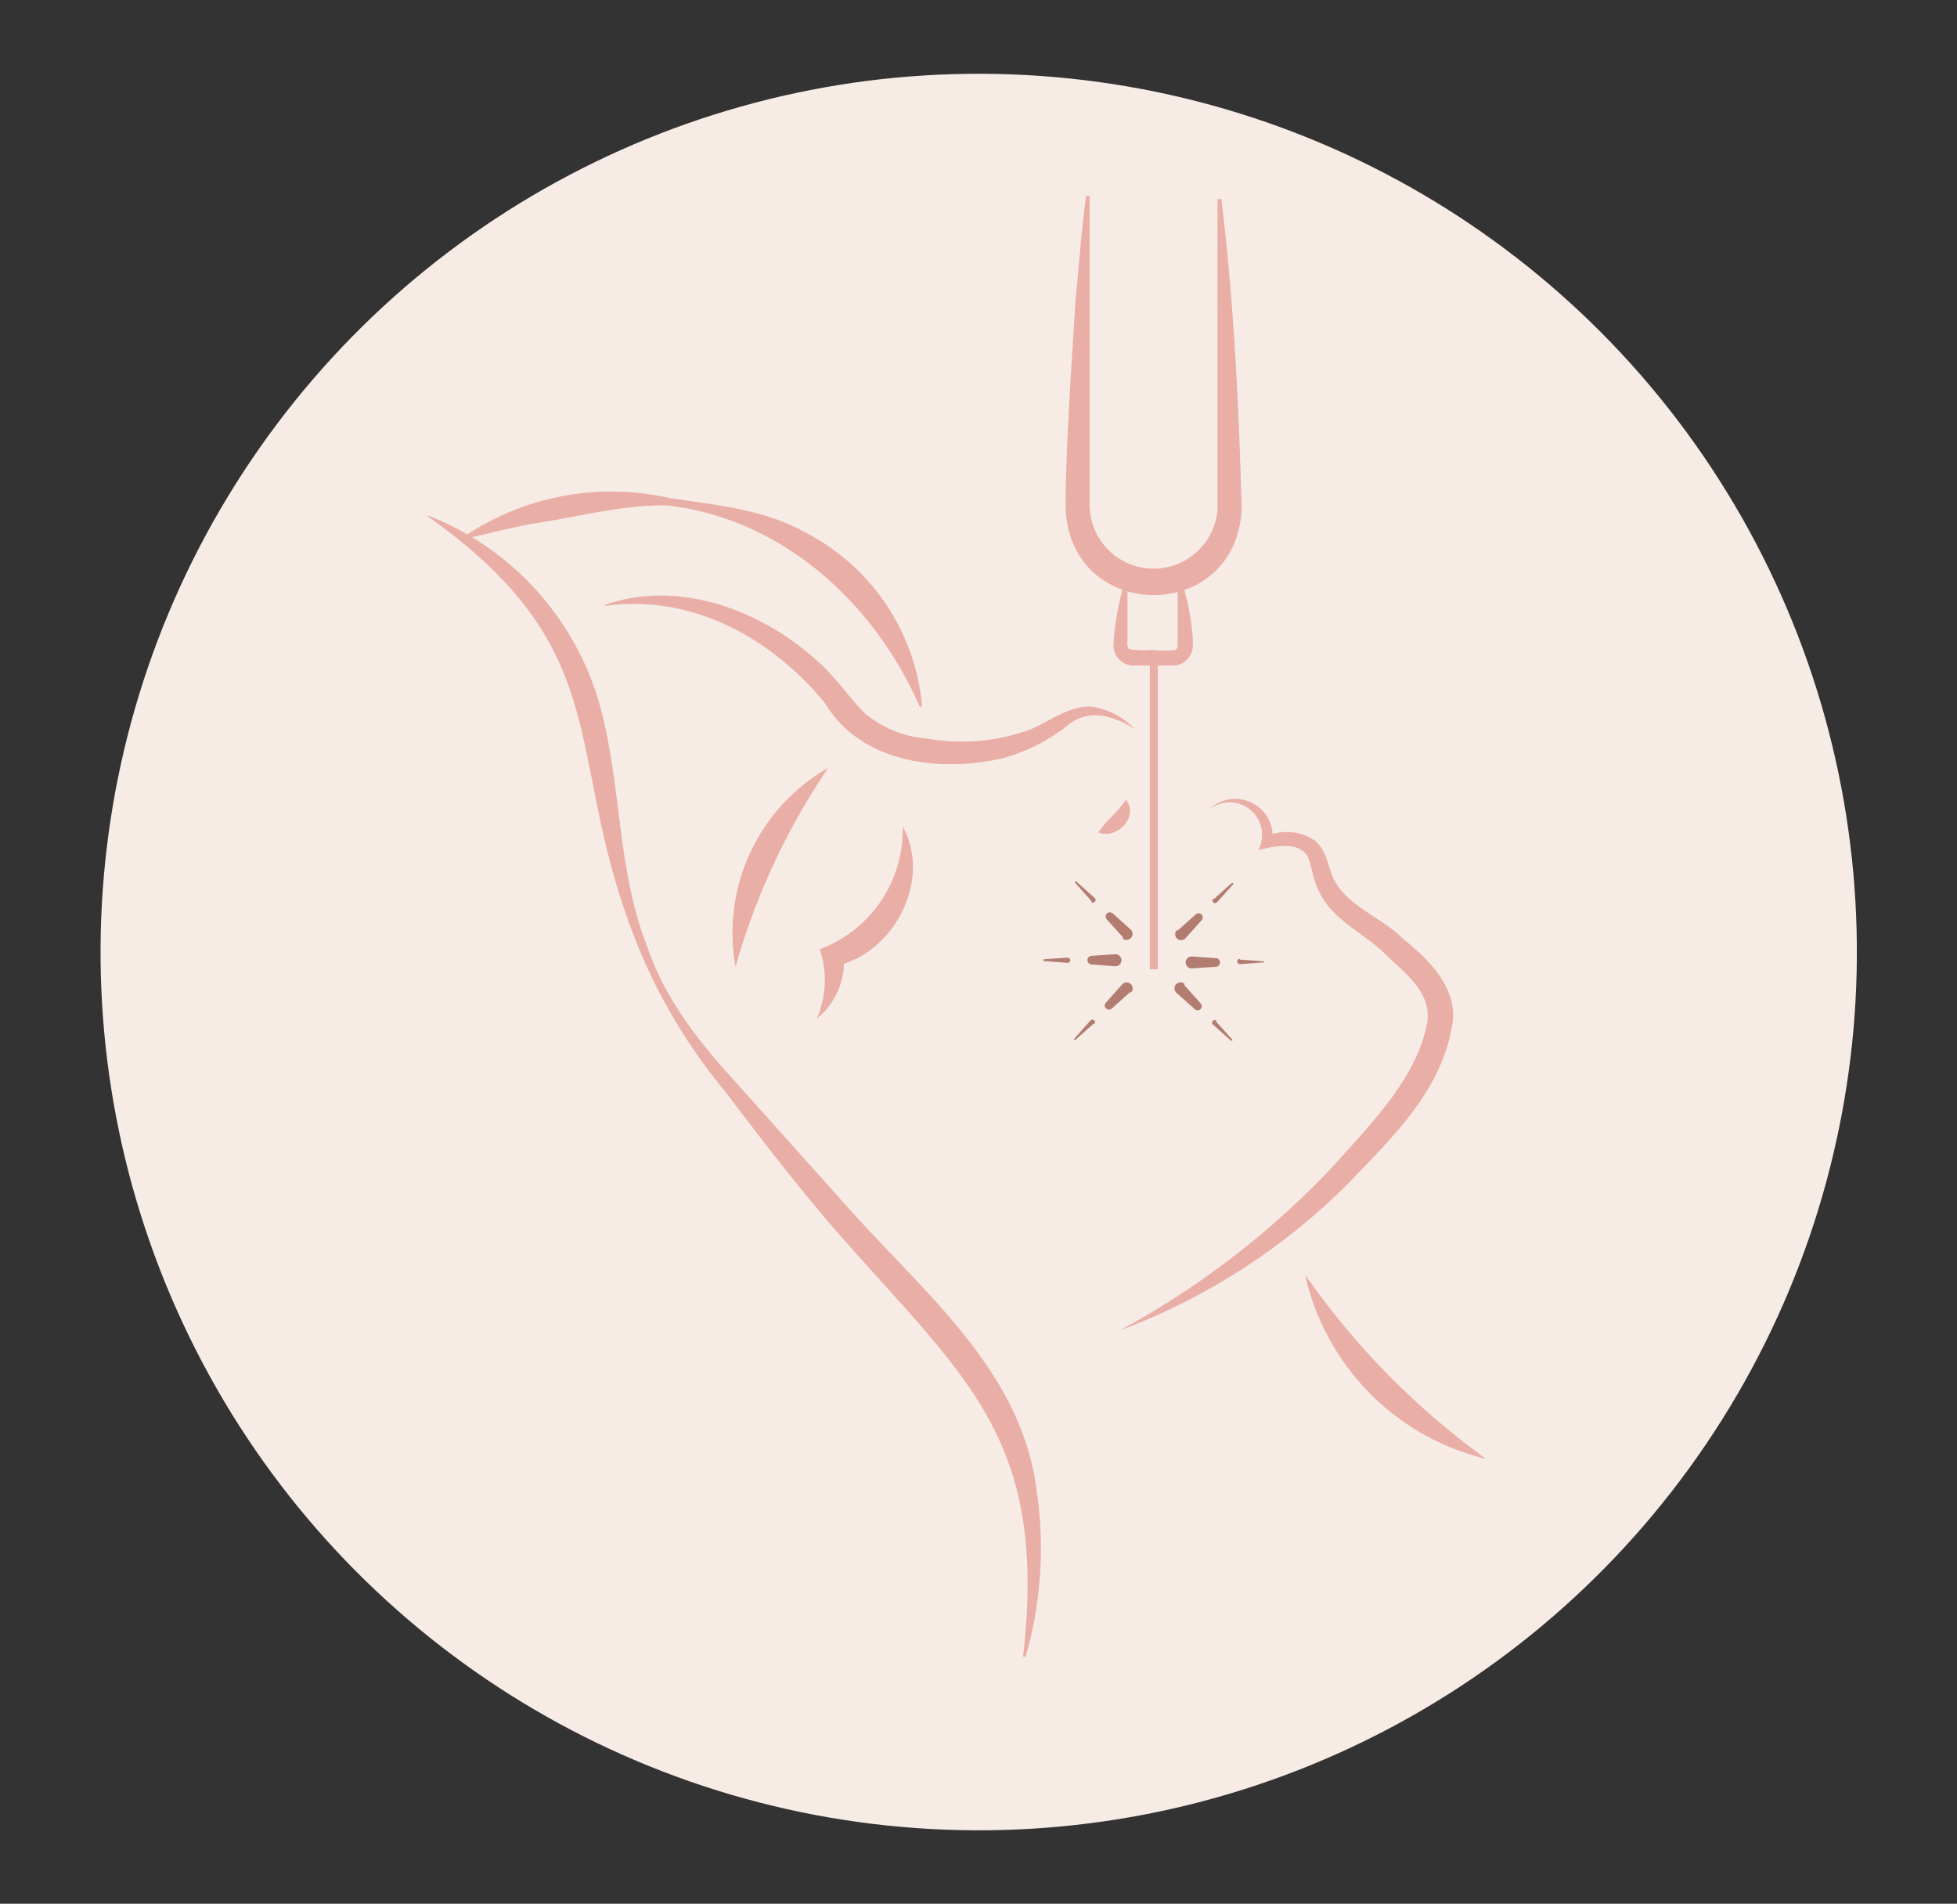 <svg id="Layer_1" data-name="Layer 1" xmlns="http://www.w3.org/2000/svg" viewBox="0 0 120.34 117.05"><rect x="0" y="0" width="120.34" height="117.05" fill="#333333" stroke="none"/><defs><style>.cls-1{fill:#f7ebe5;}.cls-2{fill:#e9aea5;}.cls-3{fill:none;stroke:#e9aea5;stroke-miterlimit:10;stroke-width:0.49px;}.cls-4{fill:#b27d70;}</style></defs><circle class="cls-1" cx="60.17" cy="58.53" r="54" transform="translate(-2.47 114.4) rotate(-85.93)"/><path class="cls-2" d="M26.36,31.71A17.66,17.66,0,0,1,36.78,43c1.47,5,1.1,10.31,3,15.15,1.1,3.3,3.27,6,5.56,8.5l6.87,7.67c4.54,5.1,10.55,9.93,11.51,17.16a24.21,24.21,0,0,1-.65,10.38l-.16,0c1.58-13.67-3.69-17.2-11.8-26.53-2.25-2.64-4.35-5.35-6.43-8.11a34.57,34.57,0,0,1-5.37-8.85c-4.9-11.9-1-18.1-13-26.62Z"/><path class="cls-2" d="M28.53,33A16.14,16.14,0,0,1,41.1,30.61c2.87.44,5.87.68,8.46,2.15A13.32,13.32,0,0,1,56.7,43.44l-.15,0c-2.78-6.39-8.48-11.56-15.5-12.36-2.81-.06-5.55.72-8.31,1.12-1.37.26-2.73.61-4.14.93L28.53,33Z"/><path class="cls-2" d="M37.17,37.2c4.51-1.59,9.56.27,13,3.36,1.13.94,2.06,2.38,3.06,3.34A6.82,6.82,0,0,0,57,45.41a12.25,12.25,0,0,0,6.38-.57c1.33-.55,2.83-1.84,4.41-1.24a4.35,4.35,0,0,1,2,1.25,4.9,4.9,0,0,0-2-.84,2.66,2.66,0,0,0-2,.48,11.18,11.18,0,0,1-4.17,2.14c-3.85.87-8.65.3-10.88-3.38-3.25-4-8.18-6.73-13.47-6Z"/><path class="cls-2" d="M74.28,49.85a2.3,2.3,0,0,1,3.94,2l-.42-.4a3.12,3.12,0,0,1,3.08.25c.85.79.75,1.79,1.29,2.63.87,1.45,2.94,2.18,4.14,3.42,1.53,1.23,3.35,3,3,5.21-.66,4.1-3.62,6.88-6.28,9.68a39.28,39.28,0,0,1-14.17,9.16A52.11,52.11,0,0,0,82,71.68c2.28-2.56,5.18-5.46,5.77-8.84.24-1.77-1.21-2.87-2.41-4-1.33-1.42-3.32-2.15-4.21-3.95-.51-.92-.49-2.08-.92-2.46-.59-.65-1.94-.41-2.85-.16a2,2,0,0,0-3.12-2.41Z"/><path class="cls-2" d="M50.93,47.21a42.29,42.29,0,0,0-5.7,12.23,11.69,11.69,0,0,1,5.7-12.23Z"/><path class="cls-2" d="M55.51,50.82c1.8,3.24-.49,7.77-4.09,8.56l.45-.75a4.51,4.51,0,0,1-1.64,4,6,6,0,0,0,.18-4.27,7.83,7.83,0,0,0,5.1-7.55Z"/><path class="cls-2" d="M75.1,12.24c.76,6.06,1.1,13,1.25,19.1-.41,7.15-10.71,6.92-10.82-.23,0-3.68.39-9,.61-12.71.22-2.11.35-4.23.65-6.35H67l0,12.71,0,6.35a3.94,3.94,0,0,0,7.87.18l0-6.35,0-12.7Z"/><path class="cls-2" d="M72.62,35.59a15.51,15.51,0,0,1,.73,3.72l0,.37A1.24,1.24,0,0,1,72,40.92c-.68,0-1.55,0-2.23,0a1.24,1.24,0,0,1-1.3-1.28,17,17,0,0,1,.76-4.09h.1c0,.56,0,3.23,0,3.72,0,.25-.05.53.12.64a5.79,5.79,0,0,0,1.41.05,6.55,6.55,0,0,0,1.42,0c.19-.09.12-.36.14-.61,0-.49,0-3.18,0-3.72Z"/><line class="cls-3" x1="70.95" y1="40.66" x2="70.95" y2="59.6"/><path class="cls-4" d="M72.82,60.56l1,1.12a.26.26,0,0,1,0,.37.26.26,0,0,1-.35,0l-1.12-1a.37.37,0,0,1,.49-.56Z"/><path class="cls-4" d="M74.77,62.8l1,1.11a.06.06,0,0,1,0,.08,0,0,0,0,1-.07,0l-1.12-1a.15.15,0,0,1,0-.22.16.16,0,0,1,.23,0Z"/><path class="cls-4" d="M69.07,57.65l-1-1.11a.27.27,0,0,1,0-.38.27.27,0,0,1,.35,0l1.12,1a.38.38,0,0,1,0,.52.37.37,0,0,1-.53,0Z"/><path class="cls-4" d="M67.13,55.42l-1-1.12a.06.06,0,1,1,.08-.08l1.11,1a.16.16,0,0,1,0,.23.17.17,0,0,1-.23,0Z"/><path class="cls-4" d="M69.49,61l-1.11,1a.28.28,0,0,1-.38,0,.27.27,0,0,1,0-.35l1-1.12a.37.37,0,0,1,.56.49Z"/><path class="cls-4" d="M67.26,62.93l-1.12,1a.06.06,0,0,1-.08,0,0,0,0,0,1,0-.07l1-1.12a.16.16,0,0,1,.23,0,.17.17,0,0,1,0,.23Z"/><path class="cls-4" d="M72.4,57.23l1.12-1a.26.26,0,0,1,.37,0,.26.26,0,0,1,0,.35l-1,1.12a.38.38,0,0,1-.52,0,.37.37,0,0,1,0-.52Z"/><path class="cls-4" d="M74.63,55.29l1.12-1a.06.06,0,0,1,.08.08l-1,1.11a.16.16,0,0,1-.23,0,.17.17,0,0,1,0-.23Z"/><path class="cls-4" d="M68.59,59.41l-1.48-.11a.26.26,0,0,1-.24-.28.27.27,0,0,1,.24-.25l1.48-.1a.37.37,0,1,1,0,.74Z"/><path class="cls-4" d="M65.64,59.2l-1.48-.11s0,0,0-.06a.05.05,0,0,1,0-.05l1.48-.1a.16.16,0,0,1,.17.15.16.16,0,0,1-.15.17Z"/><path class="cls-4" d="M73.3,58.81l1.48.1a.27.27,0,0,1,.24.28.26.26,0,0,1-.24.25l-1.48.1a.36.36,0,0,1-.39-.34.36.36,0,0,1,.34-.39A0,0,0,0,1,73.3,58.81Z"/><path class="cls-4" d="M76.25,59l1.48.11a.05.05,0,0,1,0,.06,0,0,0,0,1,0,0l-1.48.11a.18.18,0,0,1-.17-.15.17.17,0,0,1,.15-.18Z"/><path class="cls-2" d="M80.26,78.39A47.57,47.57,0,0,0,91.38,89.7,15,15,0,0,1,80.26,78.39Z"/><path class="cls-2" d="M67.54,51.18c.69-1,1-1,1.69-2,.86,1-.58,2.48-1.69,2Z"/></svg>